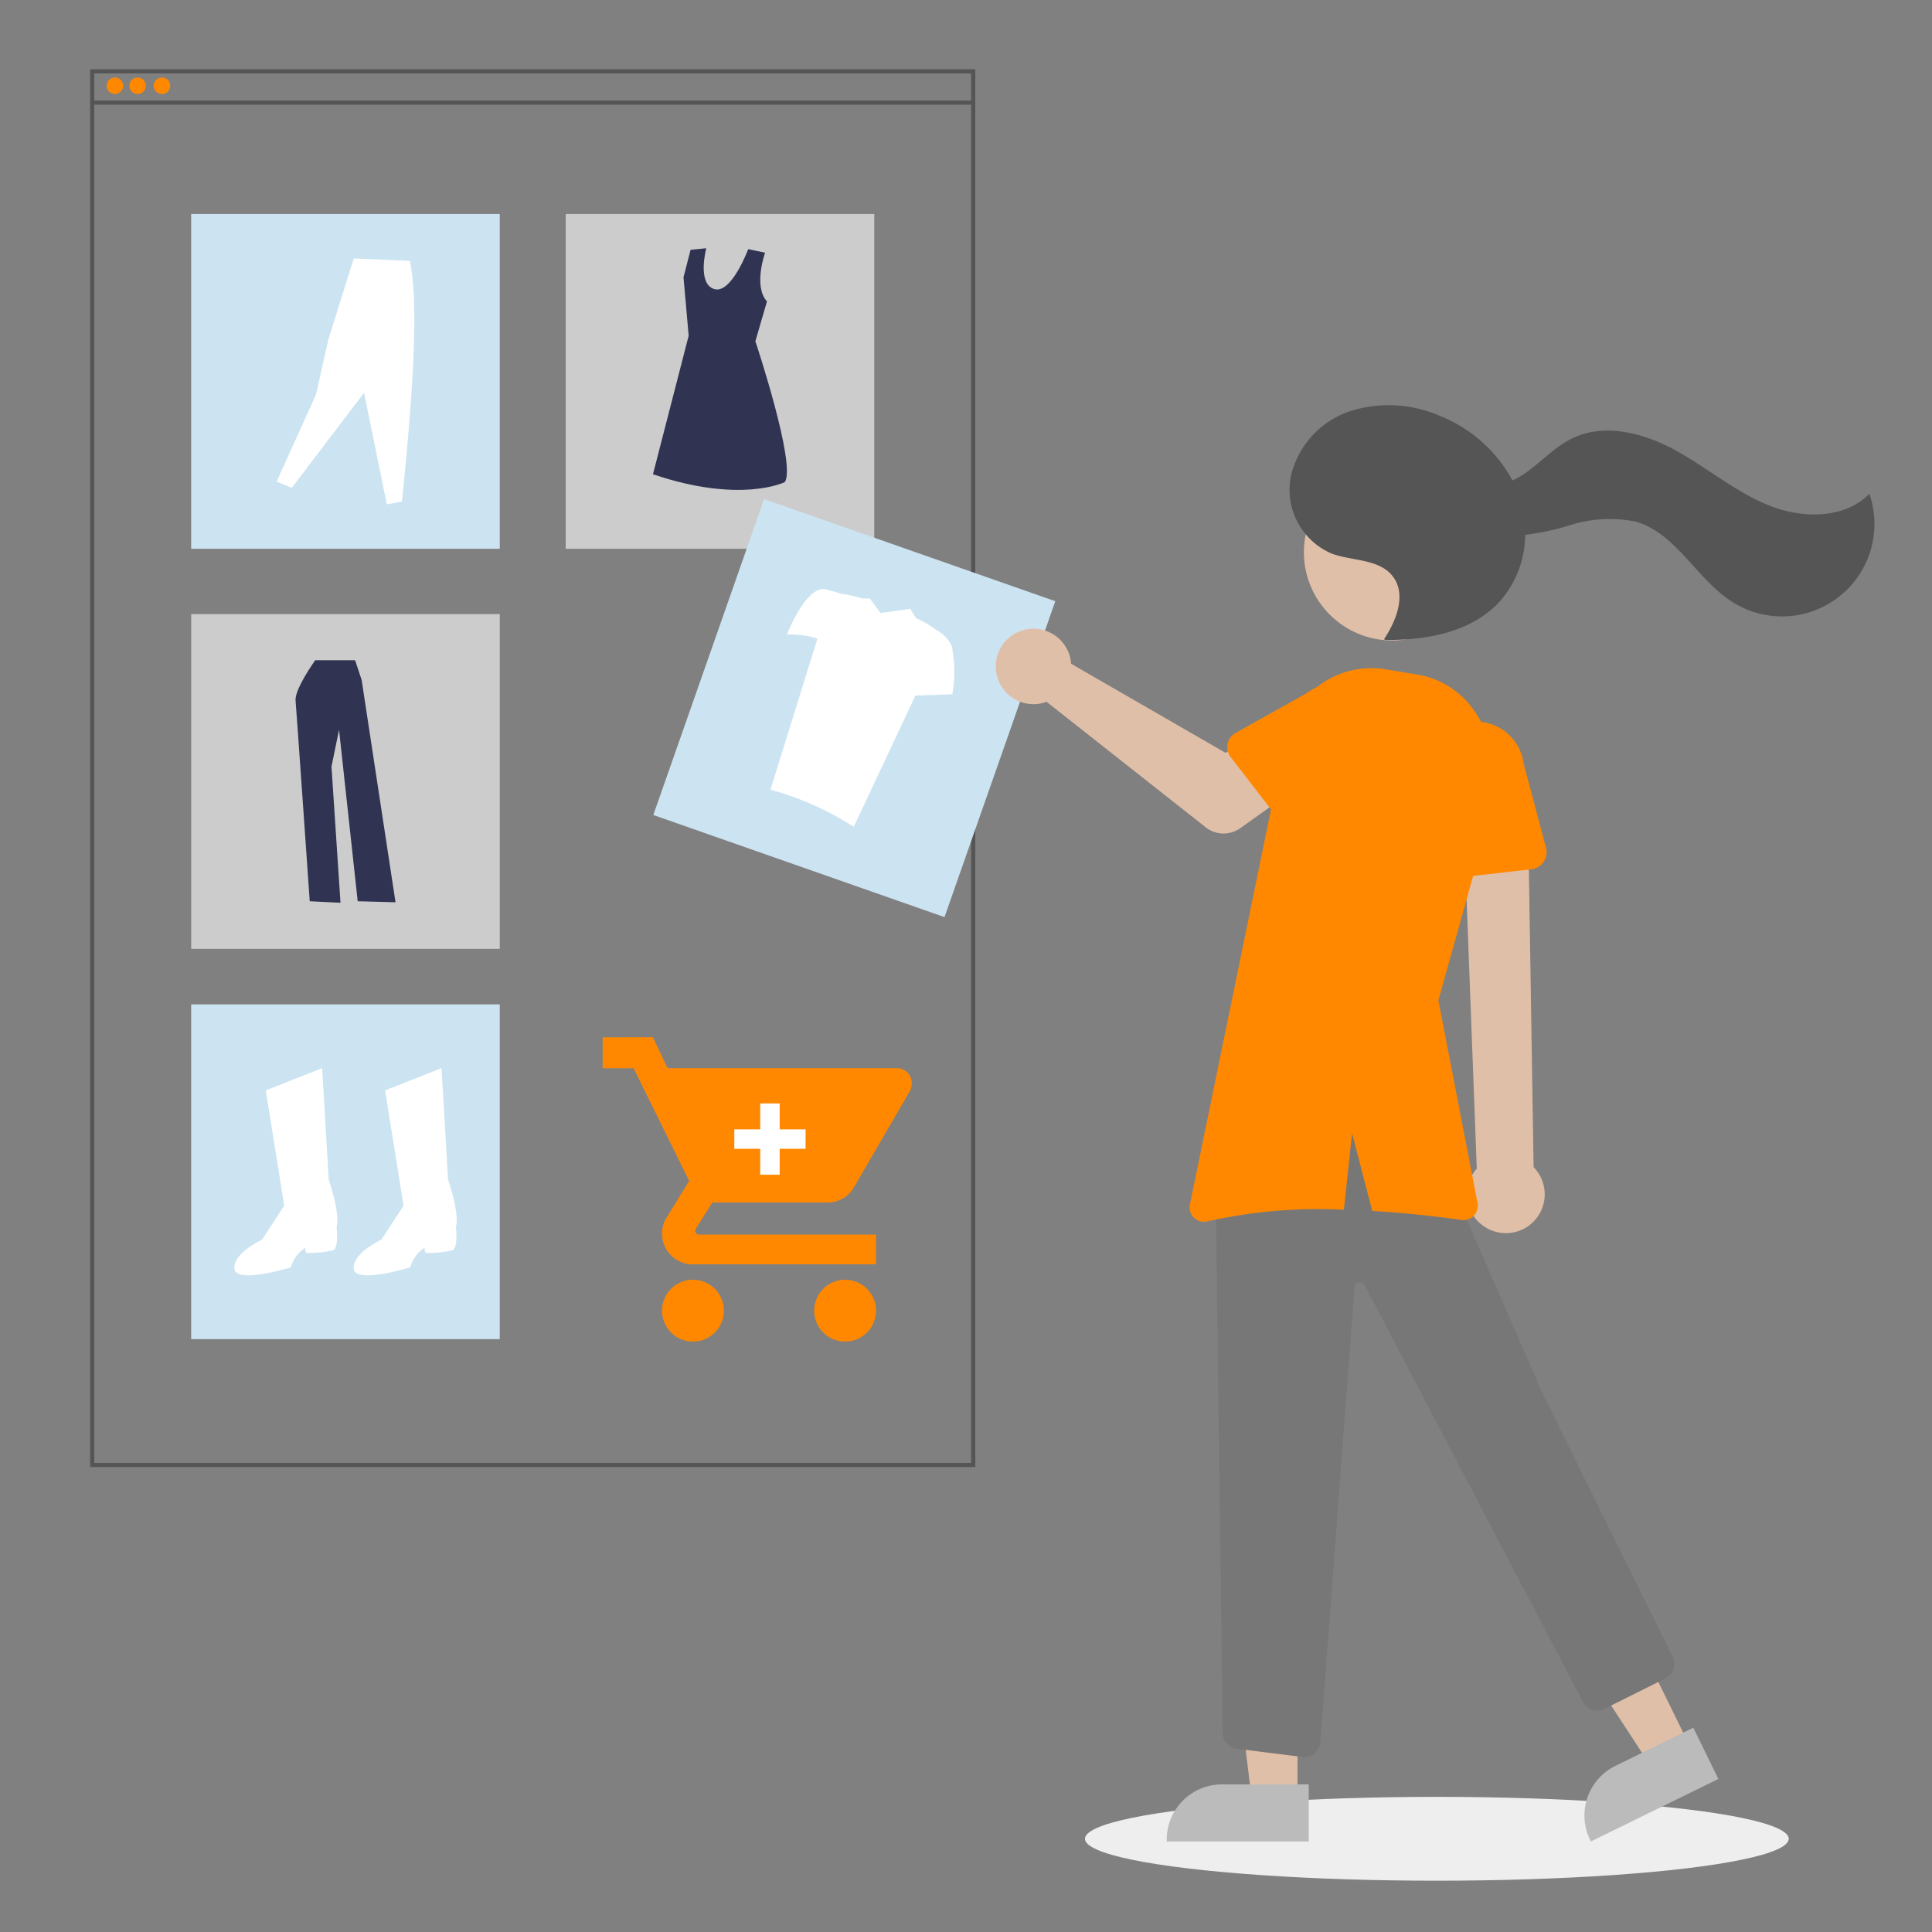 <svg xmlns="http://www.w3.org/2000/svg" viewBox="0 0 150 150"><rect x="0" y="0" width="150" height="150" fill="#808080" stroke="none"/><defs><style>.a20ebc06-b291-41ef-8e72-de173ee482d5{isolation:isolate;}.f1c50ec4-d985-4923-8b99-126b11b404a9{fill:#555;}.b1724130-7fd7-4faf-8a43-1d62c2512c96{fill:#f80;}.b8b2e76b-4588-456b-a91d-ed22624c569d{fill:#cce4f1;}.a3b69c49-4b93-4777-b733-c6168c487195{fill:#fff;}.a4d51fe8-45c9-4eab-89ad-204ac215c40a{fill:#ccc;}.fe7b57b9-165d-426a-9efb-edc014cb6b15{fill:#303351;}.eb2db684-77dc-4dd3-b553-47f04eb182e1{fill:#eee;mix-blend-mode:multiply;}.e0b9543c-a251-4cce-bb65-69dd5c157006{fill:#e0bfa8;}.ae8cb022-49d8-429a-9c17-412330a174e7{fill:#bbb;}.b5d96454-16e2-4952-8ac0-60f82b752033{fill:#777;}</style></defs><title>strato-Illu-</title><g class="a20ebc06-b291-41ef-8e72-de173ee482d5"><g id="a5f4f1b8-a93f-4bce-bfa1-d7e008dc983c" data-name="Ebene 1"><rect class="f1c50ec4-d985-4923-8b99-126b11b404a9" x="7.16" y="7.81" width="68.402" height="0.32"/><circle class="b1724130-7fd7-4faf-8a43-1d62c2512c96" cx="8.922" cy="6.659" r="0.641"/><circle class="b1724130-7fd7-4faf-8a43-1d62c2512c96" cx="10.684" cy="6.659" r="0.641"/><circle class="b1724130-7fd7-4faf-8a43-1d62c2512c96" cx="12.577" cy="6.659" r="0.641"/><path class="f1c50ec4-d985-4923-8b99-126b11b404a9" d="M75.722,113.9H7V5.378H75.722Zm-68.4-.321H75.4V5.7H7.32Z"/><rect class="b8b2e76b-4588-456b-a91d-ed22624c569d" x="14.844" y="77.979" width="23.957" height="25.991"/><path class="a3b69c49-4b93-4777-b733-c6168c487195" d="M20.635,84.659l4.377-1.73.509,8.652s.916,2.647.611,3.665c0,0,.2,1.731-.3,1.832a8.421,8.421,0,0,1-2.036.2c-.1-.1-.1-.407-.1-.407a2.836,2.836,0,0,0-1.12,1.527s-4.275,1.323-4.377.1,2.137-2.24,2.137-2.24l1.731-2.647Z"/><path class="a3b69c49-4b93-4777-b733-c6168c487195" d="M29.9,84.659l4.378-1.73.509,8.652s.916,2.647.61,3.665c0,0,.2,1.731-.3,1.832a8.417,8.417,0,0,1-2.036.2c-.1-.1-.1-.407-.1-.407a2.836,2.836,0,0,0-1.12,1.527s-4.275,1.323-4.377.1,2.138-2.24,2.138-2.24l1.73-2.647Z"/><rect class="a4d51fe8-45c9-4eab-89ad-204ac215c40a" x="43.921" y="16.615" width="23.957" height="25.991"/><path class="fe7b57b9-165d-426a-9efb-edc014cb6b15" d="M59.4,19.621s-.932,2.6.147,3.779l-.9,3.093s3.2,9.6,2.285,10.937c0,0-3.412,1.706-10.236-.609l2.772-10.754-.4-4.539.549-2.133,1.218-.122s-.731,2.742.609,3.168,2.649-3.1,2.649-3.1Z"/><rect class="b8b2e76b-4588-456b-a91d-ed22624c569d" x="14.844" y="16.615" width="23.957" height="25.991"/><path class="a3b69c49-4b93-4777-b733-c6168c487195" d="M21.478,37.389l1.177.482,5.613-7.378,1.764,8.661,1.177-.214c.754-7.467,1.369-15.083.615-18.686l-4.358-.187-1.978,6.309-.962,4.277Z"/><rect class="a4d51fe8-45c9-4eab-89ad-204ac215c40a" x="14.844" y="47.679" width="23.957" height="25.991"/><path class="fe7b57b9-165d-426a-9efb-edc014cb6b15" d="M24.475,51.259s-1.605,2.232-1.527,3.132,1.1,15.582,1.1,15.582l2.388.118-.7-10.571.587-2.858,1.449,13.311,2.936.079L28.077,52.786l-.509-1.527Z"/><rect class="b8b2e76b-4588-456b-a91d-ed22624c569d" x="53.331" y="42.998" width="25.991" height="23.957" transform="translate(-7.501 99.372) rotate(-70.674)"/><path class="a3b69c49-4b93-4777-b733-c6168c487195" d="M73.892,50.149A2.73,2.73,0,0,0,72.7,48.912a8.223,8.223,0,0,0-1.577-.918l-.457-.727-2.3.328-.832-1.127-.571,0a10.233,10.233,0,0,0-1.642-.366c-.309-.1-.706-.214-1.154-.333-1.568-.418-3.073,3.5-3.073,3.5a6.612,6.612,0,0,1,2.374.313l-3.65,11.728a23.168,23.168,0,0,1,6.466,2.883L71.074,54l2.864-.1A10.162,10.162,0,0,0,73.892,50.149Z"/><path class="b1724130-7fd7-4faf-8a43-1d62c2512c96" d="M53.8,99.36a2.4,2.4,0,1,0,2.4,2.4h0A2.4,2.4,0,0,0,53.8,99.36ZM46.789,80.535v2.4h2.4l4.319,8.748L51.7,94.62a2.388,2.388,0,0,0,2.287,3.539H68.015V95.853H54.281a.285.285,0,0,1-.3-.266.193.193,0,0,1,0-.034,1.488,1.488,0,0,1,.128-.3l1.2-1.893h8.938a2.345,2.345,0,0,0,2.1-1.259l4.321-7.428a1.394,1.394,0,0,0,.12-.6,1.152,1.152,0,0,0-1.165-1.141H51.829l-1.14-2.4ZM65.614,99.36a2.4,2.4,0,1,0,2.4,2.4A2.4,2.4,0,0,0,65.614,99.36Z"/><polygon class="a3b69c49-4b93-4777-b733-c6168c487195" points="62.545 87.683 60.533 87.683 60.533 85.671 59.024 85.671 59.024 87.683 57.012 87.683 57.012 89.192 59.024 89.192 59.024 91.204 60.533 91.204 60.533 89.192 62.545 89.192 62.545 87.683"/><ellipse class="eb2db684-77dc-4dd3-b553-47f04eb182e1" cx="111.558" cy="142.763" rx="27.32" ry="3.255"/><polygon class="e0b9543c-a251-4cce-bb65-69dd5c157006" points="131.174 135.525 128.103 137.03 120.835 125.901 125.367 123.679 131.174 135.525"/><path class="ae8cb022-49d8-429a-9c17-412330a174e7" d="M131.466,134.138l-6.048,2.965h0a4.292,4.292,0,0,0-1.964,5.744h0l.061.125,9.9-4.854Z"/><polygon class="e0b9543c-a251-4cce-bb65-69dd5c157006" points="100.739 140.772 97.319 140.772 95.692 127.58 100.74 127.58 100.739 140.772"/><path class="ae8cb022-49d8-429a-9c17-412330a174e7" d="M101.611,138.54H94.876a4.292,4.292,0,0,0-4.293,4.292h0v.14h11.028Z"/><circle class="e0b9543c-a251-4cce-bb65-69dd5c157006" cx="108.086" cy="42.874" r="6.852"/><path class="b5d96454-16e2-4952-8ac0-60f82b752033" d="M101.262,136.421a1.255,1.255,0,0,0,1.253-1.2l2.649-35.252a.419.419,0,0,1,.789-.18L122.9,132.133a1.261,1.261,0,0,0,1.673.541l4.723-2.362a1.258,1.258,0,0,0,.565-1.678l-10.11-20.486L113.05,92.8c-2.584-5.091-5.329-7.714-8.39-8.02-3.141-.314-6.495,1.845-10.256,6.6l-.031.039v.049l.558,43.063a1.249,1.249,0,0,0,1.138,1.248l5.07.632C101.181,136.419,101.222,136.421,101.262,136.421Z"/><path class="e0b9543c-a251-4cce-bb65-69dd5c157006" d="M115.318,95.281a3,3,0,0,1-.977-4.125,2.892,2.892,0,0,1,.316-.423l-1.033-27.3,5.021.626.424,26.559a3.013,3.013,0,0,1-3.751,4.663Z"/><path class="b1724130-7fd7-4faf-8a43-1d62c2512c96" d="M112.141,68.26l6.744-.767a1.342,1.342,0,0,0,1.183-1.486,1.254,1.254,0,0,0-.037-.194l-1.741-6.539a3.732,3.732,0,0,0-7.413.864l-.231,6.741a1.345,1.345,0,0,0,1.3,1.389,1.436,1.436,0,0,0,.2-.008Z"/><path class="e0b9543c-a251-4cce-bb65-69dd5c157006" d="M83.092,51.075a3.052,3.052,0,0,1,.067.457l11.984,6.914,2.913-1.677,3.105,4.065L96.293,64.3a2.233,2.233,0,0,1-2.678-.065L81.257,54.49a2.929,2.929,0,1,1,1.73-3.763,2.969,2.969,0,0,1,.105.348Z"/><path class="b1724130-7fd7-4faf-8a43-1d62c2512c96" d="M95.543,58.773l3.874,5.02a1.255,1.255,0,0,0,1.761.227,1.218,1.218,0,0,0,.137-.123l4.385-4.553a3.486,3.486,0,0,0-4.276-5.508l-5.5,3.075a1.254,1.254,0,0,0-.482,1.708,1.238,1.238,0,0,0,.1.154Z"/><path class="b1724130-7fd7-4faf-8a43-1d62c2512c96" d="M92.384,93.519,99.82,57.3a6.791,6.791,0,0,1,7.769-5.333l2.48.413a6.649,6.649,0,0,1,4.319,2.7h0a9.286,9.286,0,0,1,1.387,7.9l-4.1,14.69L114.717,93.4a1.114,1.114,0,0,1-.881,1.307,1.127,1.127,0,0,1-.371.01c-1.525-.218-4.039-.53-6.926-.7l-1.564-6.034-.636,5.938a39.537,39.537,0,0,0-10.572.9,1.117,1.117,0,0,1-1.368-.79A1.131,1.131,0,0,1,92.384,93.519Z"/><path class="f1c50ec4-d985-4923-8b99-126b11b404a9" d="M100.2,37.089a6.976,6.976,0,0,1,4.593-5.157,9.943,9.943,0,0,1,7.067.385,11.079,11.079,0,0,1,5.569,4.985,5.763,5.763,0,0,0,.833-.458c1.319-.878,2.389-2.128,3.817-2.817,2.516-1.213,5.558-.406,8.007.938s4.619,3.2,7.206,4.256,5.888,1.107,7.846-.885a7.178,7.178,0,0,1-10.52,8.473c-2.834-1.726-4.4-5.346-7.579-6.3a10.2,10.2,0,0,0-5.426.357,21.242,21.242,0,0,1-3.2.661,7.889,7.889,0,0,1-2.062,5.269c-2.194,2.31-5.637,2.925-8.822,2.888l-.067-.068c.975-1.459,1.745-3.483.671-4.872-1.06-1.371-3.15-1.169-4.773-1.776A5.4,5.4,0,0,1,100.2,37.089Z"/></g></g></svg>
